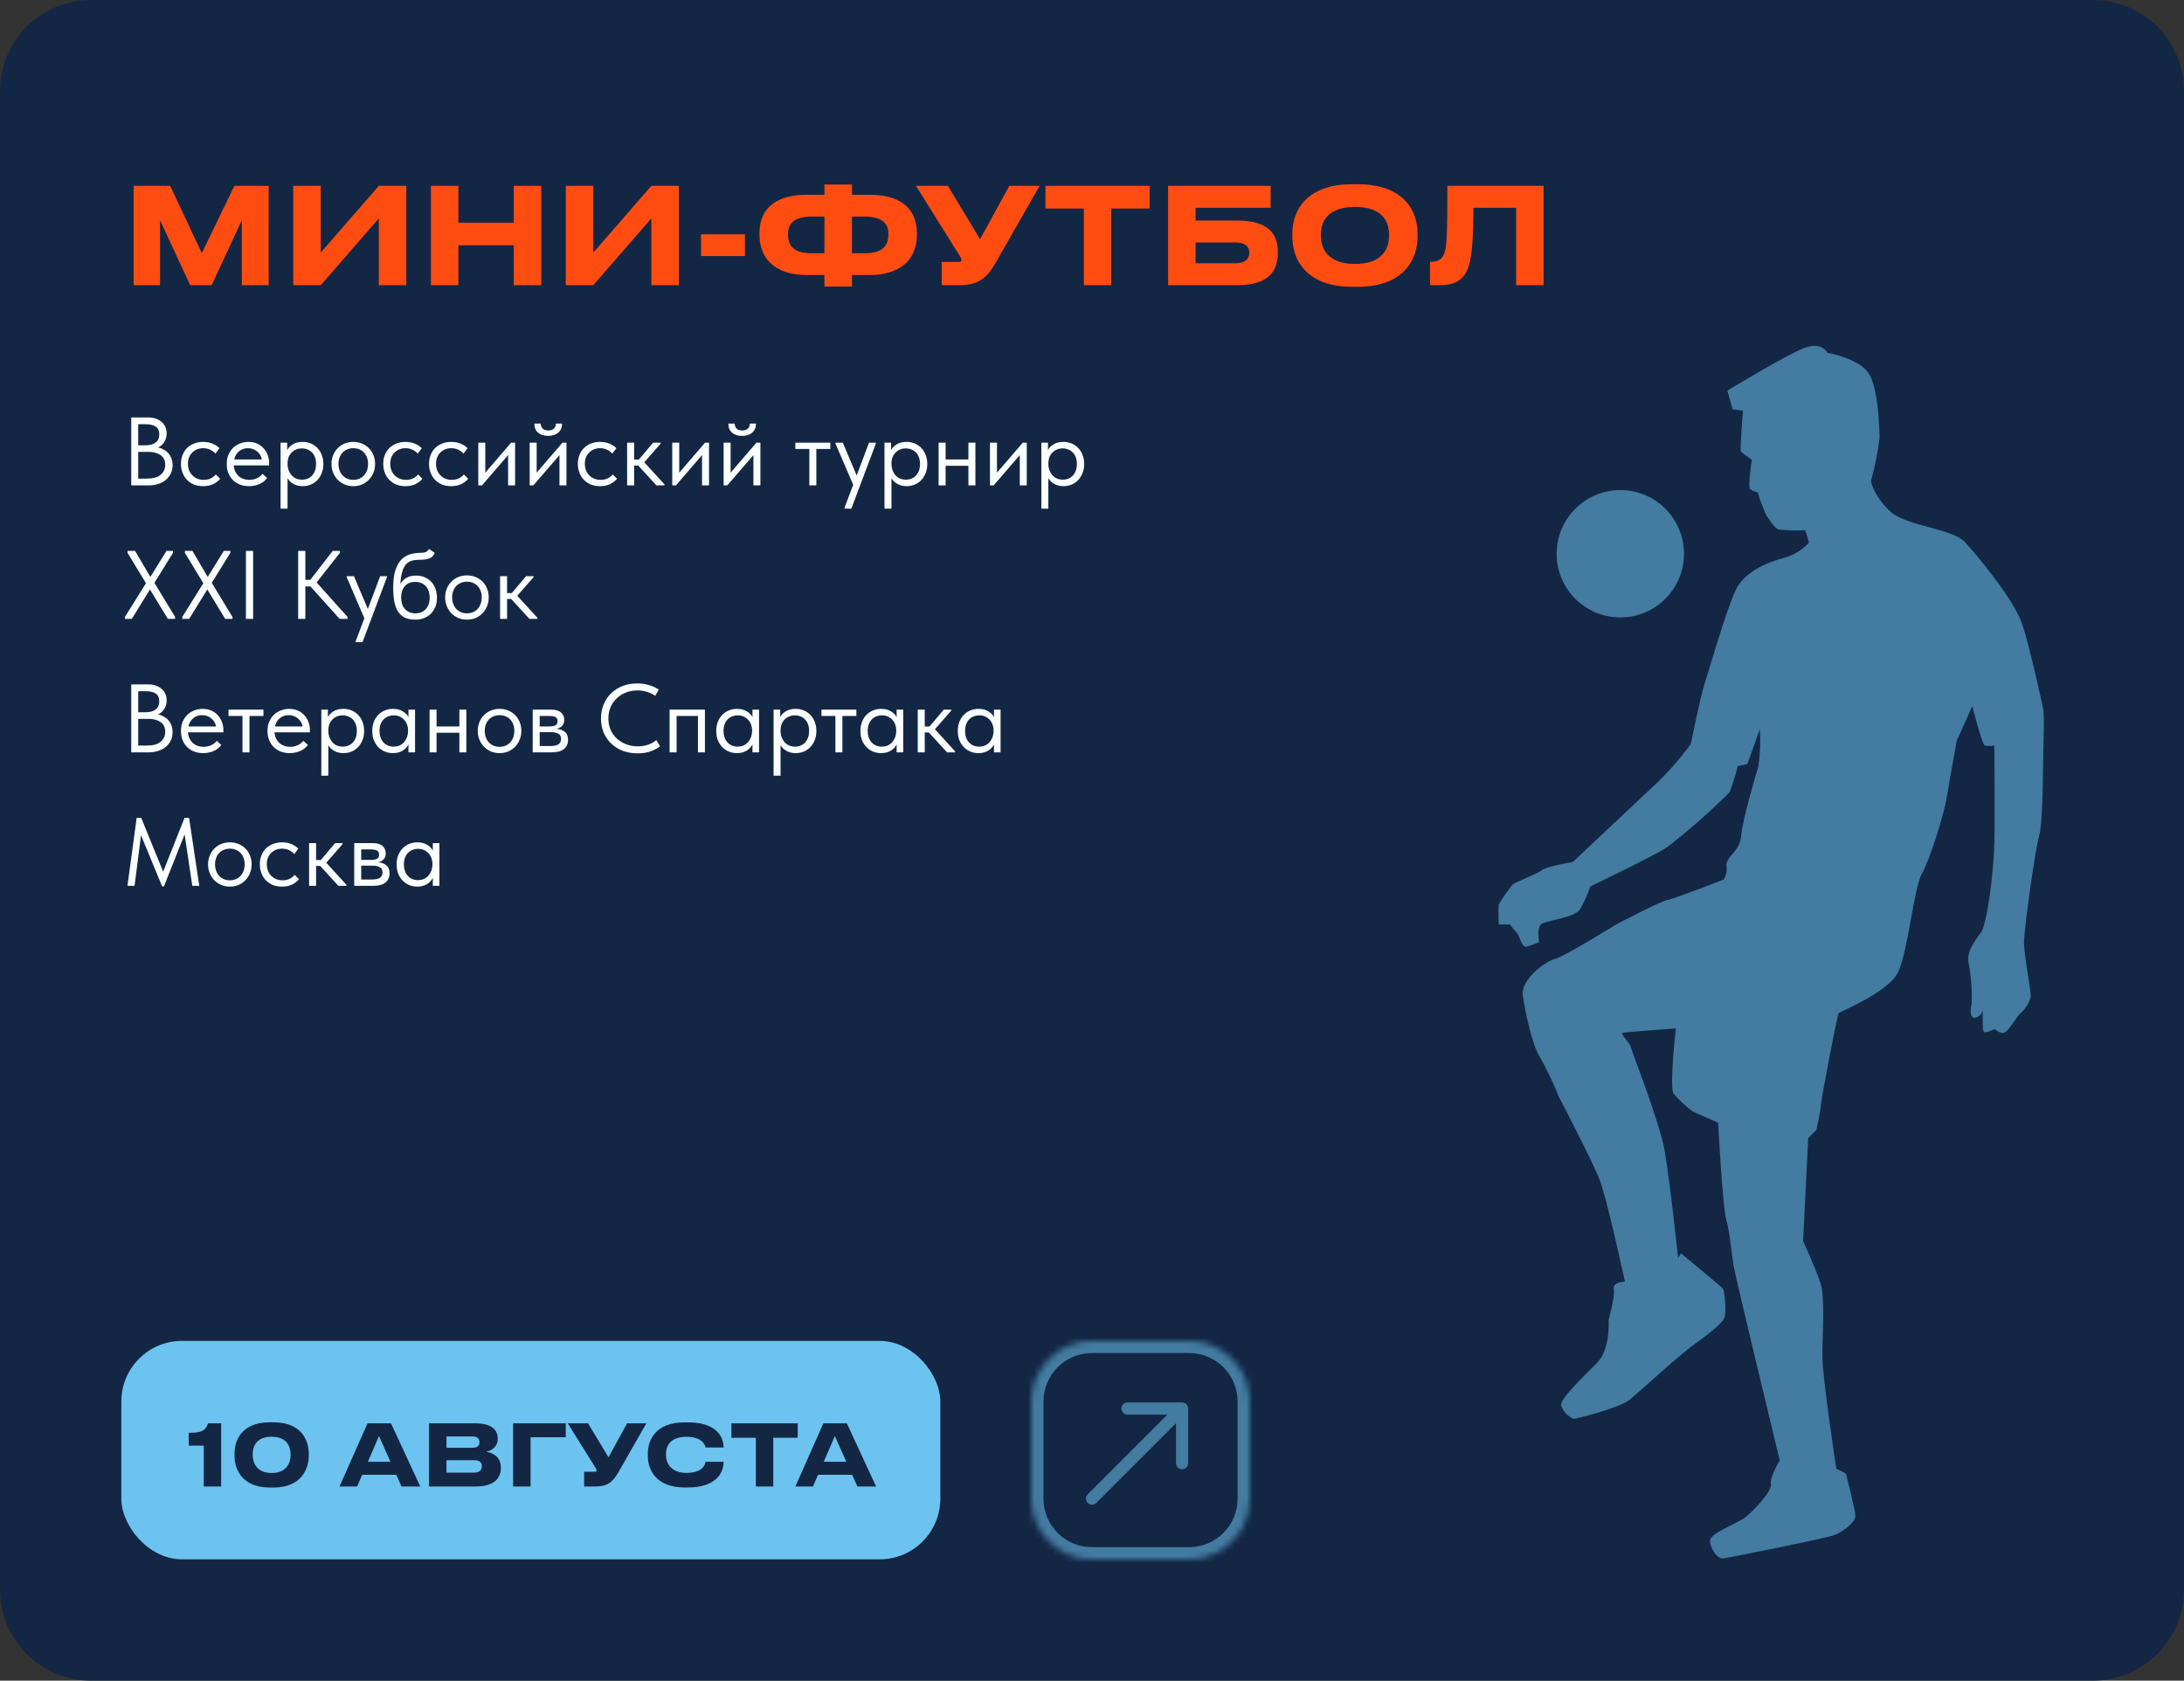 <?xml version="1.0" encoding="UTF-8"?> <svg xmlns="http://www.w3.org/2000/svg" width="360" height="277" viewBox="0 0 360 277" fill="none"><rect x="0" y="0" width="360" height="277" fill="#333333" stroke="none"/><path d="M0 15C0 6.716 6.716 0 15 0H345C353.284 0 360 6.716 360 15V262C360 270.284 353.284 277 345 277H15C6.716 277 0 270.284 0 262V15Z" fill="#132745"></path><path d="M336.847 117.108C336.847 117.108 334.638 106.715 333.298 102.787C331.958 98.859 325.953 91.535 323.877 89.336C321.8 87.137 314.333 86.666 311.766 84.446C309.198 82.227 308.216 79.434 308.462 79.066C309.076 76.817 309.527 74.526 309.812 72.213C309.812 71.353 309.689 63.896 307.971 61.452C306.252 59.007 301.209 58.148 301.209 58.148C301.209 58.148 300.391 56.306 297.578 57.288C294.765 58.27 284.73 64.387 284.73 64.387L285.59 67.456L287.298 67.701C287.298 67.701 286.807 73.941 286.93 74.299C287.052 74.657 288.771 75.772 288.771 75.772C288.771 75.772 288.034 80.304 288.525 80.662C288.893 80.908 289.307 81.075 289.743 81.153C290.131 82.495 290.624 83.805 291.216 85.07C291.584 85.439 292.433 87.024 293.169 87.27C294.633 87.425 296.107 87.466 297.578 87.392L298.181 89.438C297.123 90.593 295.773 91.441 294.274 91.893C291.952 92.497 287.666 93.939 286.091 97.274C284.516 100.608 281.692 110.489 280.976 112.689C280.26 114.888 278.705 122.621 278.705 122.621C277.049 124.887 275.209 127.011 273.202 128.973C270.665 131.306 259.27 142.066 259.27 142.066C259.27 142.066 254.872 142.803 254.156 143.417C253.44 144.03 249.512 145.463 249.266 145.861C248.456 146.878 247.715 147.948 247.047 149.063C246.984 150.164 246.984 151.267 247.047 152.367H248.888C249.254 152.868 249.647 153.35 250.064 153.809C250.555 154.3 250.801 156.254 251.66 156.019C252.519 155.784 253.706 155.282 253.706 155.282C253.706 155.282 253.215 152.715 254.197 152.214C255.179 151.712 259.577 151.191 260.436 149.892C261.118 148.68 261.69 147.41 262.145 146.097C262.145 146.097 272.619 141.084 274.818 139.622C278.431 136.822 281.864 133.798 285.099 130.569C285.626 129.167 286.074 127.736 286.439 126.283L288.034 125.915L290.08 120.166C290.221 122.215 290.138 124.273 289.835 126.304C289.344 128.022 287.267 134.875 287.022 137.688C286.776 140.501 284.454 141.105 284.577 142.701C284.699 143.488 284.536 144.294 284.117 144.972C284.117 144.972 275.933 148.163 274.818 148.347C273.703 148.531 266.502 152.316 266.502 152.316C266.502 152.316 257.572 157.819 256.273 158.065C254.974 158.31 250.647 161.369 251.015 164.059C251.384 166.749 252.601 172.375 253.828 174.216C255.013 176.332 256.058 178.522 256.959 180.773C256.959 180.773 262.462 191.299 263.689 194.48C264.917 197.661 267.842 211.235 267.842 211.235C267.842 211.235 265.796 211.235 266.011 212.463C266.226 213.69 265.152 217.577 265.152 217.577C265.152 217.577 265.52 222.354 263.198 224.676C260.876 226.998 257.061 230.67 257.327 231.652C257.495 232.141 257.764 232.59 258.117 232.969C258.469 233.347 258.897 233.648 259.373 233.851C259.864 233.851 267.085 232.01 268.671 230.67C270.256 229.33 276.987 223.203 279.196 221.618C281.406 220.032 284.086 218.068 284.311 216.963C284.536 215.859 284.311 212.688 283.943 212.319C283.574 211.951 277.089 206.571 277.089 206.571L276.608 207.307C276.608 207.307 275.258 194.582 274.399 189.683C273.54 184.783 268.773 172.805 268.773 172.436C268.773 172.068 267.065 170.391 267.433 170.237C267.801 170.084 276.24 169.501 276.24 169.501C276.24 169.501 275.136 179.167 275.872 180.272C276.82 181.365 277.887 182.35 279.053 183.208L283.206 185.039C283.206 185.039 283.943 198.981 284.556 201.067C285.17 203.154 285.416 206.693 285.784 208.77C286.152 210.846 293.364 240.705 293.364 240.705C293.364 240.705 291.655 243.518 291.901 244.612C292.146 245.707 289.078 249.021 287.615 250.126C286.152 251.231 281.743 252.693 281.866 254.033C281.989 255.373 283.083 256.969 284.065 256.846C285.047 256.724 300.34 253.665 302.171 253.062C304.002 252.458 305.843 250.729 305.843 249.88C305.843 249.031 304.278 242.873 304.278 242.873L302.693 242.055C302.693 242.055 300.391 227.213 300.391 223.418C300.391 219.623 300.882 213.874 300.023 211.307C299.163 208.739 297.21 204.586 297.21 204.586L298.059 187.575L299.409 186.235C299.409 186.235 300.145 182.809 300.145 182.144C300.145 181.479 302.836 167.22 303.081 166.974C303.327 166.729 311.264 163.547 312.87 160.243C314.476 156.939 315.53 146.107 316.778 144.02C318.026 141.934 320.45 134.241 320.941 131.183C321.432 128.124 322.527 122.13 322.527 122.13L325.104 116.381C325.104 116.381 326.69 122.621 327.15 122.856C327.671 122.986 328.215 122.986 328.736 122.856C328.736 122.856 328.858 134.364 328.736 139.131C328.613 143.897 327.518 152.347 326.536 153.687C325.554 155.027 324.092 156.868 324.491 158.709C324.927 160.962 325.092 163.26 324.982 165.552C324.736 166.412 324.736 167.762 325.462 167.762C325.764 167.721 326.048 167.595 326.281 167.4C326.515 167.204 326.688 166.947 326.782 166.657C326.905 166.289 326.659 169.838 327.027 170.084C327.396 170.329 328.797 169.593 328.797 169.593C328.797 169.593 329.82 170.616 330.577 170.084C331.334 169.552 332.531 167.394 333.022 167.015C333.847 166.309 334.442 165.372 334.73 164.325C334.853 163.302 333.513 157.226 333.635 154.904C333.758 152.582 335.374 140.481 336.111 137.811C336.847 135.141 336.724 125.086 336.847 122.273C336.97 119.46 336.847 117.108 336.847 117.108Z" fill="#437BA1"></path><path d="M267.086 101.764C272.882 101.764 277.581 97.066 277.581 91.269C277.581 85.473 272.882 80.774 267.086 80.774C261.289 80.774 256.591 85.473 256.591 91.269C256.591 97.066 261.289 101.764 267.086 101.764Z" fill="#437BA1"></path><path d="M22.024 47V30.632H28.052L33.266 41.72L38.634 30.632H44.288V47H39.866V36.286L34.894 47H31.352L26.38 36.286V47H22.024ZM62.444 47V36L52.874 47H48.342V30.632H52.874V41.632L62.444 30.632H66.976V47H62.444ZM84.692 47V40.422H75.562V47H71.03V30.632H75.562V36.704H84.692V30.632H89.224V47H84.692ZM107.368 47V36L97.798 47H93.266V30.632H97.798V41.632L107.368 30.632H111.9V47H107.368ZM115.558 38.618H122.796V42.204H115.558V38.618ZM135.898 32.106V30.412H140.43V32.106H143.444C147.778 32.106 151.144 33.866 151.144 38.486V38.662C151.144 43.282 147.756 45.328 143.4 45.328H140.43V47.22H135.898V45.328H132.928C128.572 45.328 125.184 43.282 125.184 38.662V38.486C125.184 33.866 128.55 32.106 132.884 32.106H135.898ZM135.898 35.692H133.83C131.344 35.692 129.892 36.55 129.892 38.486V38.662C129.892 40.884 131.3 41.742 133.83 41.742H135.898V35.692ZM140.43 35.692V41.742H142.498C145.028 41.742 146.436 40.884 146.436 38.662V38.486C146.436 36.55 144.984 35.692 142.498 35.692H140.43ZM171.361 30.632L164.079 43.37C162.671 45.768 161.395 47 158.051 47H155.235V43.172H158.073C158.337 43.172 158.469 43.084 158.469 42.886V42.864C158.469 42.622 158.403 42.49 158.161 42.116L150.989 30.632H156.247L161.549 39.432L166.367 30.632H171.361ZM178.662 47V34.372H172.326V30.632H189.508V34.372H183.172V47H178.662ZM192.545 47V30.632H209.441V34.24H197.077V36.352H203.963C209.045 36.352 210.629 38.53 210.629 41.522V41.764C210.629 44.756 208.979 47 203.963 47H192.545ZM197.077 43.392H203.611C205.173 43.392 205.921 42.71 205.921 41.72V41.566C205.921 40.598 205.173 39.96 203.611 39.96H197.077V43.392ZM222.859 30.368H223.827C231.483 30.368 233.661 34.856 233.661 38.442V39.102C233.661 42.622 231.483 47.264 223.827 47.264H222.859C215.203 47.264 213.025 42.622 213.025 39.102V38.442C213.025 34.878 215.203 30.368 222.859 30.368ZM228.953 38.926V38.618C228.953 36.594 227.963 34.108 223.343 34.108C218.767 34.108 217.733 36.594 217.733 38.618V38.926C217.733 40.906 218.833 43.502 223.343 43.502C227.941 43.502 228.953 40.906 228.953 38.926ZM249.911 47V34.24H242.871C242.871 38.706 242.673 42.116 242.079 43.898C241.551 45.46 240.605 47 237.349 47H235.721V43.15H235.875C237.217 43.15 237.767 42.534 238.031 41.852C238.471 40.708 238.581 39.146 238.581 30.632H254.443V47H249.911Z" fill="#FF4D12"></path><path d="M21.632 68.8H24.416C24.875 68.8 25.291 68.864 25.664 68.992C26.048 69.12 26.373 69.301 26.64 69.536C26.907 69.76 27.109 70.032 27.248 70.352C27.397 70.672 27.472 71.029 27.472 71.424C27.472 71.744 27.429 72.032 27.344 72.288C27.259 72.544 27.147 72.768 27.008 72.96C26.869 73.152 26.715 73.317 26.544 73.456C26.373 73.584 26.208 73.685 26.048 73.76C26.4 73.824 26.72 73.941 27.008 74.112C27.307 74.272 27.563 74.48 27.776 74.736C27.989 74.981 28.155 75.269 28.272 75.6C28.389 75.931 28.448 76.288 28.448 76.672C28.448 77.173 28.352 77.627 28.16 78.032C27.968 78.437 27.696 78.789 27.344 79.088C27.003 79.376 26.587 79.6 26.096 79.76C25.616 79.92 25.088 80 24.512 80H21.632V68.8ZM22.784 74.48V78.88H24.224C25.237 78.88 25.989 78.672 26.48 78.256C26.981 77.84 27.232 77.291 27.232 76.608C27.232 75.883 26.976 75.349 26.464 75.008C25.952 74.656 25.296 74.48 24.496 74.48H22.784ZM22.784 69.92V73.392H24C24.693 73.392 25.243 73.243 25.648 72.944C26.053 72.635 26.256 72.181 26.256 71.584C26.256 71.019 26.075 70.603 25.712 70.336C25.349 70.059 24.779 69.92 24 69.92H22.784ZM33.476 80.128C32.911 80.128 32.404 80.037 31.956 79.856C31.508 79.664 31.124 79.403 30.804 79.072C30.495 78.741 30.255 78.352 30.084 77.904C29.914 77.456 29.828 76.971 29.828 76.448C29.828 75.883 29.924 75.376 30.116 74.928C30.308 74.48 30.564 74.101 30.884 73.792C31.215 73.483 31.599 73.248 32.036 73.088C32.484 72.917 32.964 72.832 33.476 72.832C34.02 72.832 34.527 72.923 34.996 73.104C35.466 73.285 35.86 73.541 36.18 73.872L35.508 74.768C35.274 74.491 34.98 74.272 34.628 74.112C34.276 73.952 33.898 73.872 33.492 73.872C33.151 73.872 32.826 73.931 32.516 74.048C32.218 74.165 31.951 74.336 31.716 74.56C31.492 74.773 31.311 75.04 31.172 75.36C31.044 75.669 30.98 76.027 30.98 76.432C30.98 76.827 31.044 77.189 31.172 77.52C31.3 77.84 31.482 78.117 31.716 78.352C31.951 78.587 32.223 78.768 32.532 78.896C32.852 79.024 33.199 79.088 33.572 79.088C34.01 79.088 34.399 79.008 34.74 78.848C35.082 78.677 35.359 78.459 35.572 78.192L36.292 78.912C35.994 79.264 35.61 79.557 35.14 79.792C34.671 80.016 34.116 80.128 33.476 80.128ZM41.023 80.128C40.501 80.128 40.015 80.043 39.567 79.872C39.13 79.701 38.746 79.461 38.415 79.152C38.095 78.832 37.839 78.448 37.647 78C37.466 77.552 37.375 77.045 37.375 76.48C37.375 75.893 37.471 75.376 37.663 74.928C37.866 74.469 38.133 74.085 38.463 73.776C38.804 73.467 39.188 73.232 39.615 73.072C40.053 72.912 40.506 72.832 40.975 72.832C41.519 72.832 41.999 72.933 42.415 73.136C42.842 73.328 43.199 73.589 43.487 73.92C43.775 74.251 43.994 74.624 44.143 75.04C44.292 75.456 44.367 75.877 44.367 76.304V76.704H38.527C38.559 77.077 38.645 77.413 38.783 77.712C38.922 78 39.103 78.251 39.327 78.464C39.562 78.667 39.828 78.821 40.127 78.928C40.426 79.035 40.746 79.088 41.087 79.088C41.535 79.088 41.951 79.003 42.335 78.832C42.73 78.651 43.044 78.405 43.279 78.096L44.031 78.784C43.69 79.243 43.247 79.584 42.703 79.808C42.17 80.021 41.61 80.128 41.023 80.128ZM40.863 73.872C40.298 73.872 39.812 74.037 39.407 74.368C39.002 74.699 38.735 75.152 38.607 75.728H43.167C43.06 75.184 42.794 74.741 42.367 74.4C41.951 74.048 41.45 73.872 40.863 73.872ZM46.247 83.84V72.96H47.335V74.208C47.484 73.856 47.778 73.541 48.215 73.264C48.652 72.976 49.212 72.832 49.895 72.832C50.364 72.832 50.807 72.917 51.223 73.088C51.639 73.259 52.002 73.504 52.311 73.824C52.62 74.133 52.86 74.517 53.031 74.976C53.212 75.424 53.303 75.925 53.303 76.48C53.303 77.045 53.207 77.557 53.015 78.016C52.834 78.464 52.588 78.848 52.279 79.168C51.969 79.477 51.607 79.717 51.191 79.888C50.775 80.048 50.343 80.128 49.895 80.128C49.319 80.128 48.812 80.005 48.375 79.76C47.938 79.515 47.612 79.2 47.399 78.816V83.84H46.247ZM49.751 73.904C49.377 73.904 49.047 73.973 48.759 74.112C48.471 74.24 48.225 74.416 48.023 74.64C47.82 74.853 47.666 75.104 47.559 75.392C47.463 75.669 47.41 75.963 47.399 76.272V76.528C47.399 76.837 47.452 77.147 47.559 77.456C47.666 77.755 47.815 78.027 48.007 78.272C48.209 78.507 48.46 78.699 48.759 78.848C49.057 78.987 49.399 79.056 49.783 79.056C50.476 79.056 51.036 78.821 51.463 78.352C51.889 77.872 52.103 77.243 52.103 76.464C52.103 76.059 52.044 75.696 51.927 75.376C51.809 75.056 51.644 74.789 51.431 74.576C51.218 74.352 50.967 74.187 50.679 74.08C50.391 73.963 50.081 73.904 49.751 73.904ZM58.241 80.128C57.729 80.128 57.254 80.037 56.817 79.856C56.379 79.664 55.995 79.403 55.665 79.072C55.345 78.741 55.094 78.352 54.913 77.904C54.731 77.456 54.641 76.971 54.641 76.448C54.641 75.936 54.731 75.461 54.913 75.024C55.094 74.576 55.345 74.192 55.665 73.872C55.985 73.541 56.363 73.285 56.801 73.104C57.249 72.923 57.729 72.832 58.241 72.832C58.753 72.832 59.227 72.923 59.665 73.104C60.102 73.285 60.481 73.536 60.801 73.856C61.121 74.176 61.371 74.56 61.553 75.008C61.734 75.445 61.825 75.925 61.825 76.448C61.825 76.971 61.734 77.456 61.553 77.904C61.371 78.352 61.121 78.741 60.801 79.072C60.481 79.403 60.102 79.664 59.665 79.856C59.227 80.037 58.753 80.128 58.241 80.128ZM58.241 79.088C58.603 79.088 58.934 79.024 59.233 78.896C59.531 78.768 59.787 78.587 60.001 78.352C60.214 78.117 60.379 77.84 60.497 77.52C60.614 77.189 60.673 76.832 60.673 76.448C60.673 76.064 60.614 75.717 60.497 75.408C60.379 75.088 60.214 74.816 60.001 74.592C59.787 74.357 59.531 74.181 59.233 74.064C58.934 73.936 58.603 73.872 58.241 73.872C57.878 73.872 57.547 73.936 57.249 74.064C56.95 74.181 56.689 74.357 56.465 74.592C56.251 74.816 56.086 75.088 55.969 75.408C55.851 75.717 55.793 76.064 55.793 76.448C55.793 76.832 55.851 77.189 55.969 77.52C56.086 77.84 56.251 78.117 56.465 78.352C56.689 78.587 56.95 78.768 57.249 78.896C57.547 79.024 57.878 79.088 58.241 79.088ZM66.82 80.128C66.255 80.128 65.748 80.037 65.3 79.856C64.852 79.664 64.468 79.403 64.148 79.072C63.839 78.741 63.599 78.352 63.428 77.904C63.257 77.456 63.172 76.971 63.172 76.448C63.172 75.883 63.268 75.376 63.46 74.928C63.652 74.48 63.908 74.101 64.228 73.792C64.559 73.483 64.943 73.248 65.38 73.088C65.828 72.917 66.308 72.832 66.82 72.832C67.364 72.832 67.871 72.923 68.34 73.104C68.809 73.285 69.204 73.541 69.524 73.872L68.852 74.768C68.617 74.491 68.324 74.272 67.972 74.112C67.62 73.952 67.241 73.872 66.836 73.872C66.495 73.872 66.169 73.931 65.86 74.048C65.561 74.165 65.295 74.336 65.06 74.56C64.836 74.773 64.655 75.04 64.516 75.36C64.388 75.669 64.324 76.027 64.324 76.432C64.324 76.827 64.388 77.189 64.516 77.52C64.644 77.84 64.825 78.117 65.06 78.352C65.295 78.587 65.567 78.768 65.876 78.896C66.196 79.024 66.543 79.088 66.916 79.088C67.353 79.088 67.743 79.008 68.084 78.848C68.425 78.677 68.703 78.459 68.916 78.192L69.636 78.912C69.337 79.264 68.953 79.557 68.484 79.792C68.015 80.016 67.46 80.128 66.82 80.128ZM74.367 80.128C73.802 80.128 73.295 80.037 72.847 79.856C72.399 79.664 72.015 79.403 71.695 79.072C71.385 78.741 71.145 78.352 70.975 77.904C70.804 77.456 70.719 76.971 70.719 76.448C70.719 75.883 70.815 75.376 71.007 74.928C71.199 74.48 71.455 74.101 71.775 73.792C72.106 73.483 72.49 73.248 72.927 73.088C73.375 72.917 73.855 72.832 74.367 72.832C74.911 72.832 75.418 72.923 75.887 73.104C76.356 73.285 76.751 73.541 77.071 73.872L76.399 74.768C76.164 74.491 75.871 74.272 75.519 74.112C75.167 73.952 74.788 73.872 74.383 73.872C74.041 73.872 73.716 73.931 73.407 74.048C73.108 74.165 72.841 74.336 72.607 74.56C72.383 74.773 72.201 75.04 72.063 75.36C71.935 75.669 71.871 76.027 71.871 76.432C71.871 76.827 71.935 77.189 72.063 77.52C72.191 77.84 72.372 78.117 72.607 78.352C72.841 78.587 73.114 78.768 73.423 78.896C73.743 79.024 74.09 79.088 74.463 79.088C74.9 79.088 75.29 79.008 75.631 78.848C75.972 78.677 76.249 78.459 76.463 78.192L77.183 78.912C76.884 79.264 76.5 79.557 76.031 79.792C75.561 80.016 75.007 80.128 74.367 80.128ZM78.841 72.96H79.993V77.904L84.249 72.96H84.905V80H83.753V75.008L79.449 80H78.841V72.96ZM87.309 72.96H88.461V77.904L92.717 72.96H93.373V80H92.221V75.008L87.917 80H87.309V72.96ZM90.349 71.84C89.688 71.84 89.144 71.669 88.717 71.328C88.291 70.976 88.083 70.469 88.093 69.808H89.133C89.133 70.149 89.24 70.427 89.453 70.64C89.667 70.843 89.976 70.944 90.381 70.944C90.765 70.944 91.069 70.848 91.293 70.656C91.517 70.453 91.629 70.171 91.629 69.808H92.653C92.643 70.469 92.424 70.976 91.997 71.328C91.571 71.669 91.021 71.84 90.349 71.84ZM98.898 80.128C98.333 80.128 97.826 80.037 97.378 79.856C96.93 79.664 96.546 79.403 96.226 79.072C95.917 78.741 95.677 78.352 95.506 77.904C95.335 77.456 95.25 76.971 95.25 76.448C95.25 75.883 95.346 75.376 95.538 74.928C95.73 74.48 95.986 74.101 96.306 73.792C96.637 73.483 97.021 73.248 97.458 73.088C97.906 72.917 98.386 72.832 98.898 72.832C99.442 72.832 99.949 72.923 100.418 73.104C100.887 73.285 101.282 73.541 101.602 73.872L100.93 74.768C100.695 74.491 100.402 74.272 100.05 74.112C99.698 73.952 99.32 73.872 98.914 73.872C98.573 73.872 98.248 73.931 97.938 74.048C97.639 74.165 97.373 74.336 97.138 74.56C96.914 74.773 96.733 75.04 96.594 75.36C96.466 75.669 96.402 76.027 96.402 76.432C96.402 76.827 96.466 77.189 96.594 77.52C96.722 77.84 96.903 78.117 97.138 78.352C97.373 78.587 97.645 78.768 97.954 78.896C98.274 79.024 98.621 79.088 98.994 79.088C99.431 79.088 99.821 79.008 100.162 78.848C100.503 78.677 100.781 78.459 100.994 78.192L101.714 78.912C101.415 79.264 101.031 79.557 100.562 79.792C100.093 80.016 99.538 80.128 98.898 80.128ZM103.372 72.96H104.524V75.744H105.308L107.66 72.96H108.892V73.12L106.204 76.192L109.532 79.84V80H108.204L105.196 76.72H104.524V80H103.372V72.96ZM110.809 72.96H111.961V77.904L116.217 72.96H116.873V80H115.721V75.008L111.417 80H110.809V72.96ZM119.278 72.96H120.43V77.904L124.686 72.96H125.342V80H124.19V75.008L119.886 80H119.278V72.96ZM122.318 71.84C121.657 71.84 121.113 71.669 120.686 71.328C120.259 70.976 120.051 70.469 120.062 69.808H121.102C121.102 70.149 121.209 70.427 121.422 70.64C121.635 70.843 121.945 70.944 122.35 70.944C122.734 70.944 123.038 70.848 123.262 70.656C123.486 70.453 123.598 70.171 123.598 69.808H124.622C124.611 70.469 124.393 70.976 123.966 71.328C123.539 71.669 122.99 71.84 122.318 71.84ZM133.407 74H131.103V72.96H136.863V74H134.559V80H133.407V74ZM139.212 83.68L140.636 79.904L137.724 73.12V72.96H138.924L141.212 78.368L143.244 72.96H144.364V73.12L140.332 83.84H139.212V83.68ZM145.794 83.84V72.96H146.882V74.208C147.031 73.856 147.324 73.541 147.762 73.264C148.199 72.976 148.759 72.832 149.442 72.832C149.911 72.832 150.354 72.917 150.77 73.088C151.186 73.259 151.548 73.504 151.858 73.824C152.167 74.133 152.407 74.517 152.578 74.976C152.759 75.424 152.85 75.925 152.85 76.48C152.85 77.045 152.754 77.557 152.562 78.016C152.38 78.464 152.135 78.848 151.826 79.168C151.516 79.477 151.154 79.717 150.738 79.888C150.322 80.048 149.89 80.128 149.442 80.128C148.866 80.128 148.359 80.005 147.922 79.76C147.484 79.515 147.159 79.2 146.946 78.816V83.84H145.794ZM149.298 73.904C148.924 73.904 148.594 73.973 148.306 74.112C148.018 74.24 147.772 74.416 147.57 74.64C147.367 74.853 147.212 75.104 147.106 75.392C147.01 75.669 146.956 75.963 146.946 76.272V76.528C146.946 76.837 146.999 77.147 147.106 77.456C147.212 77.755 147.362 78.027 147.554 78.272C147.756 78.507 148.007 78.699 148.306 78.848C148.604 78.987 148.946 79.056 149.33 79.056C150.023 79.056 150.583 78.821 151.01 78.352C151.436 77.872 151.65 77.243 151.65 76.464C151.65 76.059 151.591 75.696 151.474 75.376C151.356 75.056 151.191 74.789 150.978 74.576C150.764 74.352 150.514 74.187 150.226 74.08C149.938 73.963 149.628 73.904 149.298 73.904ZM159.628 76.768H155.868V80H154.716V72.96H155.868V75.728H159.628V72.96H160.78V80H159.628V76.768ZM163.184 72.96H164.336V77.904L168.592 72.96H169.248V80H168.096V75.008L163.792 80H163.184V72.96ZM171.653 83.84V72.96H172.741V74.208C172.89 73.856 173.184 73.541 173.621 73.264C174.058 72.976 174.618 72.832 175.301 72.832C175.77 72.832 176.213 72.917 176.629 73.088C177.045 73.259 177.408 73.504 177.717 73.824C178.026 74.133 178.266 74.517 178.437 74.976C178.618 75.424 178.709 75.925 178.709 76.48C178.709 77.045 178.613 77.557 178.421 78.016C178.24 78.464 177.994 78.848 177.685 79.168C177.376 79.477 177.013 79.717 176.597 79.888C176.181 80.048 175.749 80.128 175.301 80.128C174.725 80.128 174.218 80.005 173.781 79.76C173.344 79.515 173.018 79.2 172.805 78.816V83.84H171.653ZM175.157 73.904C174.784 73.904 174.453 73.973 174.165 74.112C173.877 74.24 173.632 74.416 173.429 74.64C173.226 74.853 173.072 75.104 172.965 75.392C172.869 75.669 172.816 75.963 172.805 76.272V76.528C172.805 76.837 172.858 77.147 172.965 77.456C173.072 77.755 173.221 78.027 173.413 78.272C173.616 78.507 173.866 78.699 174.165 78.848C174.464 78.987 174.805 79.056 175.189 79.056C175.882 79.056 176.442 78.821 176.869 78.352C177.296 77.872 177.509 77.243 177.509 76.464C177.509 76.059 177.45 75.696 177.333 75.376C177.216 75.056 177.05 74.789 176.837 74.576C176.624 74.352 176.373 74.187 176.085 74.08C175.797 73.963 175.488 73.904 175.157 73.904ZM20.592 101.68L24.064 96.128L21.024 91.12V90.8H22.272L24.784 95.088L27.44 90.8H28.512V91.12L25.456 96.064L28.864 101.68V102H27.664L24.72 97.152L21.728 102H20.592V101.68ZM30.045 101.68L33.517 96.128L30.477 91.12V90.8H31.725L34.237 95.088L36.893 90.8H37.965V91.12L34.909 96.064L38.317 101.68V102H37.117L34.173 97.152L31.181 102H30.045V101.68ZM41.722 102H40.538V90.8H41.722V102ZM50.332 95.568H51.148L54.844 90.8H56.028V91.12L52.188 96L57.292 101.68V102H55.98L51.18 96.656H50.332V102H49.148V90.8H50.332V95.568ZM58.634 105.68L60.058 101.904L57.146 95.12V94.96H58.346L60.634 100.368L62.666 94.96H63.786V95.12L59.754 105.84H58.634V105.68ZM68.509 102.128C67.805 102.128 67.213 102.016 66.733 101.792C66.263 101.557 65.885 101.221 65.597 100.784C65.319 100.336 65.117 99.787 64.989 99.136C64.871 98.475 64.813 97.712 64.813 96.848C64.813 95.728 64.925 94.8 65.149 94.064C65.383 93.328 65.698 92.741 66.093 92.304C66.498 91.867 66.967 91.563 67.501 91.392C68.045 91.211 68.621 91.12 69.229 91.12C69.634 91.12 69.943 91.077 70.157 90.992C70.37 90.907 70.562 90.736 70.733 90.48L71.645 91.104C71.495 91.552 71.223 91.856 70.829 92.016C70.445 92.176 69.922 92.256 69.261 92.256C68.759 92.256 68.317 92.304 67.933 92.4C67.559 92.496 67.234 92.688 66.957 92.976C66.69 93.264 66.477 93.669 66.317 94.192C66.157 94.704 66.05 95.381 65.997 96.224C66.295 95.744 66.658 95.397 67.085 95.184C67.511 94.971 68.007 94.864 68.573 94.864C69.117 94.864 69.602 94.96 70.029 95.152C70.455 95.333 70.818 95.589 71.117 95.92C71.415 96.24 71.639 96.624 71.789 97.072C71.949 97.52 72.029 98 72.029 98.512C72.029 99.088 71.933 99.605 71.741 100.064C71.549 100.512 71.293 100.891 70.973 101.2C70.653 101.499 70.279 101.728 69.853 101.888C69.426 102.048 68.978 102.128 68.509 102.128ZM68.477 101.088C69.181 101.088 69.746 100.859 70.173 100.4C70.61 99.931 70.829 99.296 70.829 98.496C70.829 98.112 70.775 97.765 70.669 97.456C70.562 97.136 70.407 96.864 70.205 96.64C70.002 96.405 69.751 96.224 69.453 96.096C69.165 95.968 68.829 95.904 68.445 95.904C67.709 95.904 67.138 96.139 66.733 96.608C66.327 97.067 66.125 97.691 66.125 98.48C66.125 99.312 66.343 99.957 66.781 100.416C67.218 100.864 67.783 101.088 68.477 101.088ZM76.975 102.128C76.463 102.128 75.989 102.037 75.551 101.856C75.114 101.664 74.73 101.403 74.399 101.072C74.079 100.741 73.829 100.352 73.647 99.904C73.466 99.456 73.375 98.971 73.375 98.448C73.375 97.936 73.466 97.461 73.647 97.024C73.829 96.576 74.079 96.192 74.399 95.872C74.719 95.541 75.098 95.285 75.535 95.104C75.983 94.923 76.463 94.832 76.975 94.832C77.487 94.832 77.962 94.923 78.399 95.104C78.837 95.285 79.215 95.536 79.535 95.856C79.855 96.176 80.106 96.56 80.287 97.008C80.469 97.445 80.559 97.925 80.559 98.448C80.559 98.971 80.469 99.456 80.287 99.904C80.106 100.352 79.855 100.741 79.535 101.072C79.215 101.403 78.837 101.664 78.399 101.856C77.962 102.037 77.487 102.128 76.975 102.128ZM76.975 101.088C77.338 101.088 77.668 101.024 77.967 100.896C78.266 100.768 78.522 100.587 78.735 100.352C78.948 100.117 79.114 99.84 79.231 99.52C79.349 99.189 79.407 98.832 79.407 98.448C79.407 98.064 79.349 97.717 79.231 97.408C79.114 97.088 78.948 96.816 78.735 96.592C78.522 96.357 78.266 96.181 77.967 96.064C77.668 95.936 77.338 95.872 76.975 95.872C76.612 95.872 76.282 95.936 75.983 96.064C75.684 96.181 75.423 96.357 75.199 96.592C74.986 96.816 74.82 97.088 74.703 97.408C74.586 97.717 74.527 98.064 74.527 98.448C74.527 98.832 74.586 99.189 74.703 99.52C74.82 99.84 74.986 100.117 75.199 100.352C75.423 100.587 75.684 100.768 75.983 100.896C76.282 101.024 76.612 101.088 76.975 101.088ZM82.434 94.96H83.586V97.744H84.37L86.722 94.96H87.954V95.12L85.266 98.192L88.594 101.84V102H87.266L84.258 98.72H83.586V102H82.434V94.96ZM21.632 112.8H24.416C24.875 112.8 25.291 112.864 25.664 112.992C26.048 113.12 26.373 113.301 26.64 113.536C26.907 113.76 27.109 114.032 27.248 114.352C27.397 114.672 27.472 115.029 27.472 115.424C27.472 115.744 27.429 116.032 27.344 116.288C27.259 116.544 27.147 116.768 27.008 116.96C26.869 117.152 26.715 117.317 26.544 117.456C26.373 117.584 26.208 117.685 26.048 117.76C26.4 117.824 26.72 117.941 27.008 118.112C27.307 118.272 27.563 118.48 27.776 118.736C27.989 118.981 28.155 119.269 28.272 119.6C28.389 119.931 28.448 120.288 28.448 120.672C28.448 121.173 28.352 121.627 28.16 122.032C27.968 122.437 27.696 122.789 27.344 123.088C27.003 123.376 26.587 123.6 26.096 123.76C25.616 123.92 25.088 124 24.512 124H21.632V112.8ZM22.784 118.48V122.88H24.224C25.237 122.88 25.989 122.672 26.48 122.256C26.981 121.84 27.232 121.291 27.232 120.608C27.232 119.883 26.976 119.349 26.464 119.008C25.952 118.656 25.296 118.48 24.496 118.48H22.784ZM22.784 113.92V117.392H24C24.693 117.392 25.243 117.243 25.648 116.944C26.053 116.635 26.256 116.181 26.256 115.584C26.256 115.019 26.075 114.603 25.712 114.336C25.349 114.059 24.779 113.92 24 113.92H22.784ZM33.476 124.128C32.954 124.128 32.468 124.043 32.02 123.872C31.583 123.701 31.199 123.461 30.868 123.152C30.548 122.832 30.292 122.448 30.1 122C29.919 121.552 29.828 121.045 29.828 120.48C29.828 119.893 29.924 119.376 30.116 118.928C30.319 118.469 30.586 118.085 30.916 117.776C31.258 117.467 31.642 117.232 32.068 117.072C32.506 116.912 32.959 116.832 33.428 116.832C33.972 116.832 34.452 116.933 34.868 117.136C35.295 117.328 35.652 117.589 35.94 117.92C36.228 118.251 36.447 118.624 36.596 119.04C36.746 119.456 36.82 119.877 36.82 120.304V120.704H30.98C31.012 121.077 31.098 121.413 31.236 121.712C31.375 122 31.556 122.251 31.78 122.464C32.015 122.667 32.282 122.821 32.58 122.928C32.879 123.035 33.199 123.088 33.54 123.088C33.988 123.088 34.404 123.003 34.788 122.832C35.183 122.651 35.498 122.405 35.732 122.096L36.484 122.784C36.143 123.243 35.7 123.584 35.156 123.808C34.623 124.021 34.063 124.128 33.476 124.128ZM33.316 117.872C32.751 117.872 32.266 118.037 31.86 118.368C31.455 118.699 31.188 119.152 31.06 119.728H35.62C35.514 119.184 35.247 118.741 34.82 118.4C34.404 118.048 33.903 117.872 33.316 117.872ZM39.97 118H37.666V116.96H43.426V118H41.122V124H39.97V118ZM47.742 124.128C47.219 124.128 46.734 124.043 46.286 123.872C45.849 123.701 45.465 123.461 45.134 123.152C44.814 122.832 44.558 122.448 44.366 122C44.184 121.552 44.094 121.045 44.094 120.48C44.094 119.893 44.19 119.376 44.382 118.928C44.584 118.469 44.851 118.085 45.182 117.776C45.523 117.467 45.907 117.232 46.334 117.072C46.771 116.912 47.224 116.832 47.694 116.832C48.238 116.832 48.718 116.933 49.134 117.136C49.56 117.328 49.918 117.589 50.206 117.92C50.494 118.251 50.712 118.624 50.862 119.04C51.011 119.456 51.086 119.877 51.086 120.304V120.704H45.246C45.278 121.077 45.363 121.413 45.502 121.712C45.641 122 45.822 122.251 46.046 122.464C46.281 122.667 46.547 122.821 46.846 122.928C47.145 123.035 47.465 123.088 47.806 123.088C48.254 123.088 48.67 123.003 49.054 122.832C49.449 122.651 49.763 122.405 49.998 122.096L50.75 122.784C50.408 123.243 49.966 123.584 49.422 123.808C48.889 124.021 48.328 124.128 47.742 124.128ZM47.582 117.872C47.017 117.872 46.531 118.037 46.126 118.368C45.721 118.699 45.454 119.152 45.326 119.728H49.886C49.779 119.184 49.513 118.741 49.086 118.4C48.67 118.048 48.169 117.872 47.582 117.872ZM52.966 127.84V116.96H54.054V118.208C54.203 117.856 54.496 117.541 54.934 117.264C55.371 116.976 55.931 116.832 56.614 116.832C57.083 116.832 57.526 116.917 57.942 117.088C58.358 117.259 58.72 117.504 59.03 117.824C59.339 118.133 59.579 118.517 59.75 118.976C59.931 119.424 60.022 119.925 60.022 120.48C60.022 121.045 59.926 121.557 59.734 122.016C59.552 122.464 59.307 122.848 58.998 123.168C58.688 123.477 58.326 123.717 57.91 123.888C57.494 124.048 57.062 124.128 56.614 124.128C56.038 124.128 55.531 124.005 55.094 123.76C54.656 123.515 54.331 123.2 54.118 122.816V127.84H52.966ZM56.47 117.904C56.096 117.904 55.766 117.973 55.478 118.112C55.19 118.24 54.944 118.416 54.742 118.64C54.539 118.853 54.384 119.104 54.278 119.392C54.182 119.669 54.128 119.963 54.118 120.272V120.528C54.118 120.837 54.171 121.147 54.278 121.456C54.384 121.755 54.534 122.027 54.726 122.272C54.928 122.507 55.179 122.699 55.478 122.848C55.776 122.987 56.118 123.056 56.502 123.056C57.195 123.056 57.755 122.821 58.182 122.352C58.608 121.872 58.822 121.243 58.822 120.464C58.822 120.059 58.763 119.696 58.646 119.376C58.528 119.056 58.363 118.789 58.15 118.576C57.936 118.352 57.686 118.187 57.398 118.08C57.11 117.963 56.8 117.904 56.47 117.904ZM64.767 124.128C64.32 124.128 63.888 124.048 63.471 123.888C63.056 123.717 62.693 123.477 62.383 123.168C62.074 122.848 61.824 122.464 61.632 122.016C61.45 121.557 61.359 121.045 61.359 120.48C61.359 119.925 61.445 119.424 61.615 118.976C61.797 118.517 62.042 118.133 62.352 117.824C62.661 117.504 63.023 117.259 63.44 117.088C63.855 116.917 64.298 116.832 64.767 116.832C65.439 116.832 65.994 116.976 66.431 117.264C66.879 117.541 67.178 117.856 67.328 118.208V116.96H68.415V124H67.328V122.688C67.125 123.104 66.799 123.451 66.352 123.728C65.903 123.995 65.376 124.128 64.767 124.128ZM64.879 123.056C65.263 123.056 65.605 122.987 65.903 122.848C66.202 122.699 66.448 122.507 66.639 122.272C66.842 122.027 66.997 121.755 67.103 121.456C67.21 121.147 67.263 120.837 67.263 120.528V120.272C67.253 119.963 67.194 119.669 67.088 119.392C66.981 119.104 66.826 118.853 66.624 118.64C66.431 118.416 66.192 118.24 65.903 118.112C65.615 117.973 65.285 117.904 64.912 117.904C64.57 117.904 64.255 117.963 63.968 118.08C63.69 118.187 63.445 118.352 63.231 118.576C63.018 118.789 62.853 119.056 62.736 119.376C62.618 119.696 62.559 120.059 62.559 120.464C62.559 121.243 62.773 121.872 63.2 122.352C63.626 122.821 64.186 123.056 64.879 123.056ZM75.721 120.768H71.961V124H70.809V116.96H71.961V119.728H75.721V116.96H76.873V124H75.721V120.768ZM82.35 124.128C81.838 124.128 81.364 124.037 80.926 123.856C80.489 123.664 80.105 123.403 79.774 123.072C79.454 122.741 79.204 122.352 79.022 121.904C78.841 121.456 78.75 120.971 78.75 120.448C78.75 119.936 78.841 119.461 79.022 119.024C79.204 118.576 79.454 118.192 79.774 117.872C80.094 117.541 80.473 117.285 80.91 117.104C81.358 116.923 81.838 116.832 82.35 116.832C82.862 116.832 83.337 116.923 83.774 117.104C84.212 117.285 84.59 117.536 84.91 117.856C85.23 118.176 85.481 118.56 85.662 119.008C85.844 119.445 85.934 119.925 85.934 120.448C85.934 120.971 85.844 121.456 85.662 121.904C85.481 122.352 85.23 122.741 84.91 123.072C84.59 123.403 84.212 123.664 83.774 123.856C83.337 124.037 82.862 124.128 82.35 124.128ZM82.35 123.088C82.713 123.088 83.043 123.024 83.342 122.896C83.641 122.768 83.897 122.587 84.11 122.352C84.323 122.117 84.489 121.84 84.606 121.52C84.724 121.189 84.782 120.832 84.782 120.448C84.782 120.064 84.724 119.717 84.606 119.408C84.489 119.088 84.323 118.816 84.11 118.592C83.897 118.357 83.641 118.181 83.342 118.064C83.043 117.936 82.713 117.872 82.35 117.872C81.987 117.872 81.657 117.936 81.358 118.064C81.059 118.181 80.798 118.357 80.574 118.592C80.361 118.816 80.195 119.088 80.078 119.408C79.961 119.717 79.902 120.064 79.902 120.448C79.902 120.832 79.961 121.189 80.078 121.52C80.195 121.84 80.361 122.117 80.574 122.352C80.798 122.587 81.059 122.768 81.358 122.896C81.657 123.024 81.987 123.088 82.35 123.088ZM87.809 116.96H90.849C91.585 116.96 92.129 117.12 92.481 117.44C92.833 117.749 93.009 118.149 93.009 118.64C93.009 119.045 92.892 119.376 92.657 119.632C92.433 119.877 92.124 120.037 91.729 120.112C92.284 120.165 92.737 120.331 93.089 120.608C93.452 120.885 93.633 121.328 93.633 121.936C93.633 122.576 93.409 123.083 92.961 123.456C92.513 123.819 91.836 124 90.929 124H87.809V116.96ZM88.961 120.672V122.96H90.609C91.271 122.96 91.745 122.869 92.033 122.688C92.332 122.496 92.481 122.197 92.481 121.792C92.481 121.376 92.332 121.088 92.033 120.928C91.745 120.757 91.324 120.672 90.769 120.672H88.961ZM88.961 118V119.728H90.561C90.988 119.728 91.319 119.669 91.553 119.552C91.788 119.424 91.905 119.195 91.905 118.864C91.905 118.544 91.793 118.32 91.569 118.192C91.345 118.064 90.999 118 90.529 118H88.961ZM105.113 124.16C104.217 124.16 103.396 124.021 102.649 123.744C101.913 123.456 101.279 123.056 100.745 122.544C100.212 122.032 99.796 121.424 99.497 120.72C99.209 120.016 99.065 119.248 99.065 118.416C99.065 117.584 99.209 116.816 99.497 116.112C99.785 115.408 100.191 114.8 100.713 114.288C101.247 113.765 101.876 113.36 102.601 113.072C103.337 112.784 104.148 112.64 105.033 112.64C105.769 112.64 106.431 112.736 107.017 112.928C107.615 113.109 108.137 113.349 108.585 113.648L108.009 114.688C107.604 114.4 107.151 114.181 106.649 114.032C106.159 113.872 105.636 113.792 105.081 113.792C104.388 113.792 103.748 113.909 103.161 114.144C102.575 114.379 102.068 114.704 101.641 115.12C101.215 115.525 100.879 116.011 100.633 116.576C100.399 117.141 100.281 117.755 100.281 118.416C100.281 119.077 100.399 119.691 100.633 120.256C100.879 120.811 101.215 121.291 101.641 121.696C102.079 122.101 102.591 122.421 103.177 122.656C103.775 122.891 104.431 123.008 105.145 123.008C105.7 123.008 106.233 122.928 106.745 122.768C107.268 122.608 107.748 122.347 108.185 121.984L108.809 122.992C108.436 123.301 107.94 123.573 107.321 123.808C106.713 124.043 105.977 124.16 105.113 124.16ZM110.372 116.96H116.196V124H115.044V118H111.524V124H110.372V116.96ZM121.471 124.128C121.023 124.128 120.591 124.048 120.175 123.888C119.759 123.717 119.396 123.477 119.087 123.168C118.777 122.848 118.527 122.464 118.335 122.016C118.153 121.557 118.063 121.045 118.063 120.48C118.063 119.925 118.148 119.424 118.319 118.976C118.5 118.517 118.745 118.133 119.055 117.824C119.364 117.504 119.727 117.259 120.143 117.088C120.559 116.917 121.001 116.832 121.471 116.832C122.143 116.832 122.697 116.976 123.135 117.264C123.583 117.541 123.881 117.856 124.031 118.208V116.96H125.119V124H124.031V122.688C123.828 123.104 123.503 123.451 123.055 123.728C122.607 123.995 122.079 124.128 121.471 124.128ZM121.583 123.056C121.967 123.056 122.308 122.987 122.607 122.848C122.905 122.699 123.151 122.507 123.343 122.272C123.545 122.027 123.7 121.755 123.807 121.456C123.913 121.147 123.967 120.837 123.967 120.528V120.272C123.956 119.963 123.897 119.669 123.791 119.392C123.684 119.104 123.529 118.853 123.327 118.64C123.135 118.416 122.895 118.24 122.607 118.112C122.319 117.973 121.988 117.904 121.615 117.904C121.273 117.904 120.959 117.963 120.671 118.08C120.393 118.187 120.148 118.352 119.935 118.576C119.721 118.789 119.556 119.056 119.439 119.376C119.321 119.696 119.263 120.059 119.263 120.464C119.263 121.243 119.476 121.872 119.903 122.352C120.329 122.821 120.889 123.056 121.583 123.056ZM127.513 127.84V116.96H128.601V118.208C128.75 117.856 129.043 117.541 129.481 117.264C129.918 116.976 130.478 116.832 131.161 116.832C131.63 116.832 132.073 116.917 132.489 117.088C132.905 117.259 133.267 117.504 133.577 117.824C133.886 118.133 134.126 118.517 134.297 118.976C134.478 119.424 134.569 119.925 134.569 120.48C134.569 121.045 134.473 121.557 134.281 122.016C134.099 122.464 133.854 122.848 133.545 123.168C133.235 123.477 132.873 123.717 132.457 123.888C132.041 124.048 131.609 124.128 131.161 124.128C130.585 124.128 130.078 124.005 129.641 123.76C129.203 123.515 128.878 123.2 128.664 122.816V127.84H127.513ZM131.016 117.904C130.643 117.904 130.313 117.973 130.025 118.112C129.737 118.24 129.491 118.416 129.289 118.64C129.086 118.853 128.931 119.104 128.825 119.392C128.729 119.669 128.675 119.963 128.664 120.272V120.528C128.664 120.837 128.718 121.147 128.825 121.456C128.931 121.755 129.081 122.027 129.273 122.272C129.475 122.507 129.726 122.699 130.025 122.848C130.323 122.987 130.665 123.056 131.049 123.056C131.742 123.056 132.302 122.821 132.729 122.352C133.155 121.872 133.369 121.243 133.369 120.464C133.369 120.059 133.31 119.696 133.193 119.376C133.075 119.056 132.91 118.789 132.697 118.576C132.483 118.352 132.233 118.187 131.945 118.08C131.657 117.963 131.347 117.904 131.016 117.904ZM137.704 118H135.4V116.96H141.16V118H138.856V124H137.704V118ZM145.236 124.128C144.788 124.128 144.356 124.048 143.94 123.888C143.524 123.717 143.162 123.477 142.852 123.168C142.543 122.848 142.292 122.464 142.1 122.016C141.919 121.557 141.828 121.045 141.828 120.48C141.828 119.925 141.914 119.424 142.084 118.976C142.266 118.517 142.511 118.133 142.82 117.824C143.13 117.504 143.492 117.259 143.908 117.088C144.324 116.917 144.767 116.832 145.236 116.832C145.908 116.832 146.463 116.976 146.9 117.264C147.348 117.541 147.647 117.856 147.796 118.208V116.96H148.884V124H147.796V122.688C147.594 123.104 147.268 123.451 146.82 123.728C146.372 123.995 145.844 124.128 145.236 124.128ZM145.348 123.056C145.732 123.056 146.074 122.987 146.372 122.848C146.671 122.699 146.916 122.507 147.108 122.272C147.311 122.027 147.466 121.755 147.572 121.456C147.679 121.147 147.732 120.837 147.732 120.528V120.272C147.722 119.963 147.663 119.669 147.556 119.392C147.45 119.104 147.295 118.853 147.092 118.64C146.9 118.416 146.66 118.24 146.372 118.112C146.084 117.973 145.754 117.904 145.38 117.904C145.039 117.904 144.724 117.963 144.436 118.08C144.159 118.187 143.914 118.352 143.7 118.576C143.487 118.789 143.322 119.056 143.204 119.376C143.087 119.696 143.028 120.059 143.028 120.464C143.028 121.243 143.242 121.872 143.668 122.352C144.095 122.821 144.655 123.056 145.348 123.056ZM151.278 116.96H152.43V119.744H153.214L155.566 116.96H156.798V117.12L154.11 120.192L157.438 123.84V124H156.11L153.102 120.72H152.43V124H151.278V116.96ZM161.283 124.128C160.835 124.128 160.403 124.048 159.987 123.888C159.571 123.717 159.208 123.477 158.899 123.168C158.59 122.848 158.339 122.464 158.147 122.016C157.966 121.557 157.875 121.045 157.875 120.48C157.875 119.925 157.96 119.424 158.131 118.976C158.312 118.517 158.558 118.133 158.867 117.824C159.176 117.504 159.539 117.259 159.955 117.088C160.371 116.917 160.814 116.832 161.283 116.832C161.955 116.832 162.51 116.976 162.947 117.264C163.395 117.541 163.694 117.856 163.843 118.208V116.96H164.931V124H163.843V122.688C163.64 123.104 163.315 123.451 162.867 123.728C162.419 123.995 161.891 124.128 161.283 124.128ZM161.395 123.056C161.779 123.056 162.12 122.987 162.419 122.848C162.718 122.699 162.963 122.507 163.155 122.272C163.358 122.027 163.512 121.755 163.619 121.456C163.726 121.147 163.779 120.837 163.779 120.528V120.272C163.768 119.963 163.71 119.669 163.603 119.392C163.496 119.104 163.342 118.853 163.139 118.64C162.947 118.416 162.707 118.24 162.419 118.112C162.131 117.973 161.8 117.904 161.427 117.904C161.086 117.904 160.771 117.963 160.483 118.08C160.206 118.187 159.96 118.352 159.747 118.576C159.534 118.789 159.368 119.056 159.251 119.376C159.134 119.696 159.075 120.059 159.075 120.464C159.075 121.243 159.288 121.872 159.715 122.352C160.142 122.821 160.702 123.056 161.395 123.056ZM22.528 134.8H23.28L26.896 143.664L30.416 134.8H31.168L32.848 146H31.696L30.432 137.52L27.024 146.08H26.72L23.248 137.664L22.176 146H21.008L22.528 134.8ZM37.897 146.128C37.385 146.128 36.91 146.037 36.473 145.856C36.036 145.664 35.652 145.403 35.321 145.072C35.001 144.741 34.75 144.352 34.569 143.904C34.388 143.456 34.297 142.971 34.297 142.448C34.297 141.936 34.388 141.461 34.569 141.024C34.75 140.576 35.001 140.192 35.321 139.872C35.641 139.541 36.02 139.285 36.457 139.104C36.905 138.923 37.385 138.832 37.897 138.832C38.409 138.832 38.884 138.923 39.321 139.104C39.758 139.285 40.137 139.536 40.457 139.856C40.777 140.176 41.028 140.56 41.209 141.008C41.39 141.445 41.481 141.925 41.481 142.448C41.481 142.971 41.39 143.456 41.209 143.904C41.028 144.352 40.777 144.741 40.457 145.072C40.137 145.403 39.758 145.664 39.321 145.856C38.884 146.037 38.409 146.128 37.897 146.128ZM37.897 145.088C38.26 145.088 38.59 145.024 38.889 144.896C39.188 144.768 39.444 144.587 39.657 144.352C39.87 144.117 40.036 143.84 40.153 143.52C40.27 143.189 40.329 142.832 40.329 142.448C40.329 142.064 40.27 141.717 40.153 141.408C40.036 141.088 39.87 140.816 39.657 140.592C39.444 140.357 39.188 140.181 38.889 140.064C38.59 139.936 38.26 139.872 37.897 139.872C37.534 139.872 37.204 139.936 36.905 140.064C36.606 140.181 36.345 140.357 36.121 140.592C35.908 140.816 35.742 141.088 35.625 141.408C35.508 141.717 35.449 142.064 35.449 142.448C35.449 142.832 35.508 143.189 35.625 143.52C35.742 143.84 35.908 144.117 36.121 144.352C36.345 144.587 36.606 144.768 36.905 144.896C37.204 145.024 37.534 145.088 37.897 145.088ZM46.476 146.128C45.911 146.128 45.404 146.037 44.956 145.856C44.508 145.664 44.124 145.403 43.804 145.072C43.495 144.741 43.255 144.352 43.084 143.904C42.914 143.456 42.828 142.971 42.828 142.448C42.828 141.883 42.924 141.376 43.116 140.928C43.308 140.48 43.564 140.101 43.884 139.792C44.215 139.483 44.599 139.248 45.036 139.088C45.484 138.917 45.964 138.832 46.476 138.832C47.02 138.832 47.527 138.923 47.996 139.104C48.466 139.285 48.86 139.541 49.18 139.872L48.508 140.768C48.274 140.491 47.98 140.272 47.628 140.112C47.276 139.952 46.898 139.872 46.492 139.872C46.151 139.872 45.826 139.931 45.516 140.048C45.218 140.165 44.951 140.336 44.716 140.56C44.492 140.773 44.311 141.04 44.172 141.36C44.044 141.669 43.98 142.027 43.98 142.432C43.98 142.827 44.044 143.189 44.172 143.52C44.3 143.84 44.482 144.117 44.716 144.352C44.951 144.587 45.223 144.768 45.532 144.896C45.852 145.024 46.199 145.088 46.572 145.088C47.01 145.088 47.399 145.008 47.74 144.848C48.082 144.677 48.359 144.459 48.572 144.192L49.292 144.912C48.994 145.264 48.61 145.557 48.14 145.792C47.671 146.016 47.116 146.128 46.476 146.128ZM50.95 138.96H52.102V141.744H52.886L55.238 138.96H56.47V139.12L53.782 142.192L57.11 145.84V146H55.782L52.774 142.72H52.102V146H50.95V138.96ZM58.388 138.96H61.428C62.163 138.96 62.708 139.12 63.059 139.44C63.411 139.749 63.587 140.149 63.587 140.64C63.587 141.045 63.47 141.376 63.236 141.632C63.011 141.877 62.702 142.037 62.307 142.112C62.862 142.165 63.316 142.331 63.667 142.608C64.03 142.885 64.212 143.328 64.212 143.936C64.212 144.576 63.987 145.083 63.539 145.456C63.092 145.819 62.414 146 61.508 146H58.388V138.96ZM59.539 142.672V144.96H61.188C61.849 144.96 62.324 144.869 62.611 144.688C62.91 144.496 63.059 144.197 63.059 143.792C63.059 143.376 62.91 143.088 62.611 142.928C62.324 142.757 61.902 142.672 61.347 142.672H59.539ZM59.539 140V141.728H61.139C61.566 141.728 61.897 141.669 62.132 141.552C62.366 141.424 62.483 141.195 62.483 140.864C62.483 140.544 62.371 140.32 62.148 140.192C61.923 140.064 61.577 140 61.108 140H59.539ZM68.783 146.128C68.335 146.128 67.903 146.048 67.487 145.888C67.071 145.717 66.709 145.477 66.399 145.168C66.09 144.848 65.839 144.464 65.647 144.016C65.466 143.557 65.375 143.045 65.375 142.48C65.375 141.925 65.46 141.424 65.631 140.976C65.812 140.517 66.058 140.133 66.367 139.824C66.677 139.504 67.039 139.259 67.455 139.088C67.871 138.917 68.314 138.832 68.783 138.832C69.455 138.832 70.01 138.976 70.447 139.264C70.895 139.541 71.194 139.856 71.343 140.208V138.96H72.431V146H71.343V144.688C71.141 145.104 70.815 145.451 70.367 145.728C69.919 145.995 69.391 146.128 68.783 146.128ZM68.895 145.056C69.279 145.056 69.621 144.987 69.919 144.848C70.218 144.699 70.463 144.507 70.655 144.272C70.858 144.027 71.013 143.755 71.119 143.456C71.226 143.147 71.279 142.837 71.279 142.528V142.272C71.269 141.963 71.21 141.669 71.103 141.392C70.996 141.104 70.842 140.853 70.639 140.64C70.447 140.416 70.207 140.24 69.919 140.112C69.631 139.973 69.3 139.904 68.927 139.904C68.586 139.904 68.271 139.963 67.983 140.08C67.706 140.187 67.46 140.352 67.247 140.576C67.034 140.789 66.868 141.056 66.751 141.376C66.634 141.696 66.575 142.059 66.575 142.464C66.575 143.243 66.788 143.872 67.215 144.352C67.642 144.821 68.202 145.056 68.895 145.056Z" fill="#FBFFFF"></path><rect x="20" y="221" width="135" height="36" rx="10" fill="#6CC3EF"></rect><path d="M33.584 238.266H31.106V236.152C33.206 236.152 33.85 235.844 34.298 234.584H36.454V245H33.584V238.266ZM44.481 234.416H45.069C49.955 234.416 50.893 237.706 50.893 239.554V239.974C50.893 241.794 49.927 245.168 45.069 245.168H44.481C39.609 245.168 38.657 241.794 38.657 239.974V239.554C38.657 237.664 39.609 234.416 44.481 234.416ZM47.897 239.848V239.652C47.897 238.714 47.505 236.796 44.775 236.796C42.017 236.796 41.653 238.714 41.653 239.652V239.848C41.653 240.8 42.101 242.774 44.789 242.774C47.477 242.774 47.897 240.8 47.897 239.848ZM64.363 240.926L62.473 236.684L60.639 240.926H64.363ZM66.183 245L65.329 243.068H59.701L58.861 245H55.963L60.583 234.584H64.447L69.277 245H66.183ZM70.714 245V234.584H78.316C81.298 234.584 82.04 235.886 82.04 237.048V237.202C82.04 238.518 80.906 239.148 80.122 239.26C81.298 239.456 82.558 240.156 82.558 241.836V241.99C82.558 243.404 81.704 245 78.358 245H70.714ZM77.896 236.754H73.598V238.616H77.896C78.778 238.616 79.03 238.196 79.03 237.706V237.678C79.03 237.174 78.75 236.754 77.896 236.754ZM78.12 240.66H73.598V242.718H78.12C79.128 242.718 79.422 242.186 79.422 241.668V241.612C79.422 241.094 79.128 240.66 78.12 240.66ZM84.577 245V234.584H93.257V236.88H87.461V245H84.577ZM106.547 234.584L101.913 242.69C101.017 244.216 100.205 245 98.077 245H96.285V242.564H98.091C98.259 242.564 98.343 242.508 98.343 242.382V242.368C98.343 242.214 98.301 242.13 98.147 241.892L93.583 234.584H96.929L100.303 240.184L103.369 234.584H106.547ZM113.447 245.154H112.803C108.043 245.154 106.783 242.102 106.783 239.974V239.554C106.783 237.384 108.043 234.43 112.803 234.43H113.447C117.815 234.43 119.271 236.572 119.271 238.546V238.574H116.303C116.261 238.28 115.869 236.81 113.125 236.81C110.577 236.81 109.779 238.238 109.779 239.638V239.834C109.779 241.122 110.605 242.76 113.139 242.76C115.911 242.76 116.261 241.262 116.303 240.926H119.271V240.968C119.271 242.872 117.871 245.154 113.447 245.154ZM124.592 245V236.964H120.56V234.584H131.494V236.964H127.462V245H124.592ZM139.503 240.926L137.613 236.684L135.779 240.926H139.503ZM141.323 245L140.469 243.068H134.841L134.001 245H131.103L135.723 234.584H139.587L144.417 245H141.323Z" fill="#132745"></path><mask id="path-6-inside-1_0_56" fill="white"><path d="M170 231C170 225.477 174.477 221 180 221H196C201.523 221 206 225.477 206 231V247C206 252.523 201.523 257 196 257H180C174.477 257 170 252.523 170 247V231Z"></path></mask><path d="M179.293 246.293C178.902 246.683 178.902 247.317 179.293 247.707C179.683 248.098 180.317 248.098 180.707 247.707L179.293 246.293ZM195.849 232.151C195.849 231.598 195.402 231.151 194.849 231.151H185.849C185.297 231.151 184.849 231.598 184.849 232.151C184.849 232.703 185.297 233.151 185.849 233.151H193.849V241.151C193.849 241.703 194.297 242.151 194.849 242.151C195.402 242.151 195.849 241.703 195.849 241.151V232.151ZM180.707 247.707L195.556 232.858L194.142 231.444L179.293 246.293L180.707 247.707ZM180 223H196V219H180V223ZM204 231V247H208V231H204ZM196 255H180V259H196V255ZM172 247V231H168V247H172ZM180 255C175.582 255 172 251.418 172 247H168C168 253.627 173.373 259 180 259V255ZM204 247C204 251.418 200.418 255 196 255V259C202.627 259 208 253.627 208 247H204ZM196 223C200.418 223 204 226.582 204 231H208C208 224.373 202.627 219 196 219V223ZM180 219C173.373 219 168 224.373 168 231H172C172 226.582 175.582 223 180 223V219Z" fill="#437BA1" mask="url(#path-6-inside-1_0_56)"></path></svg> 